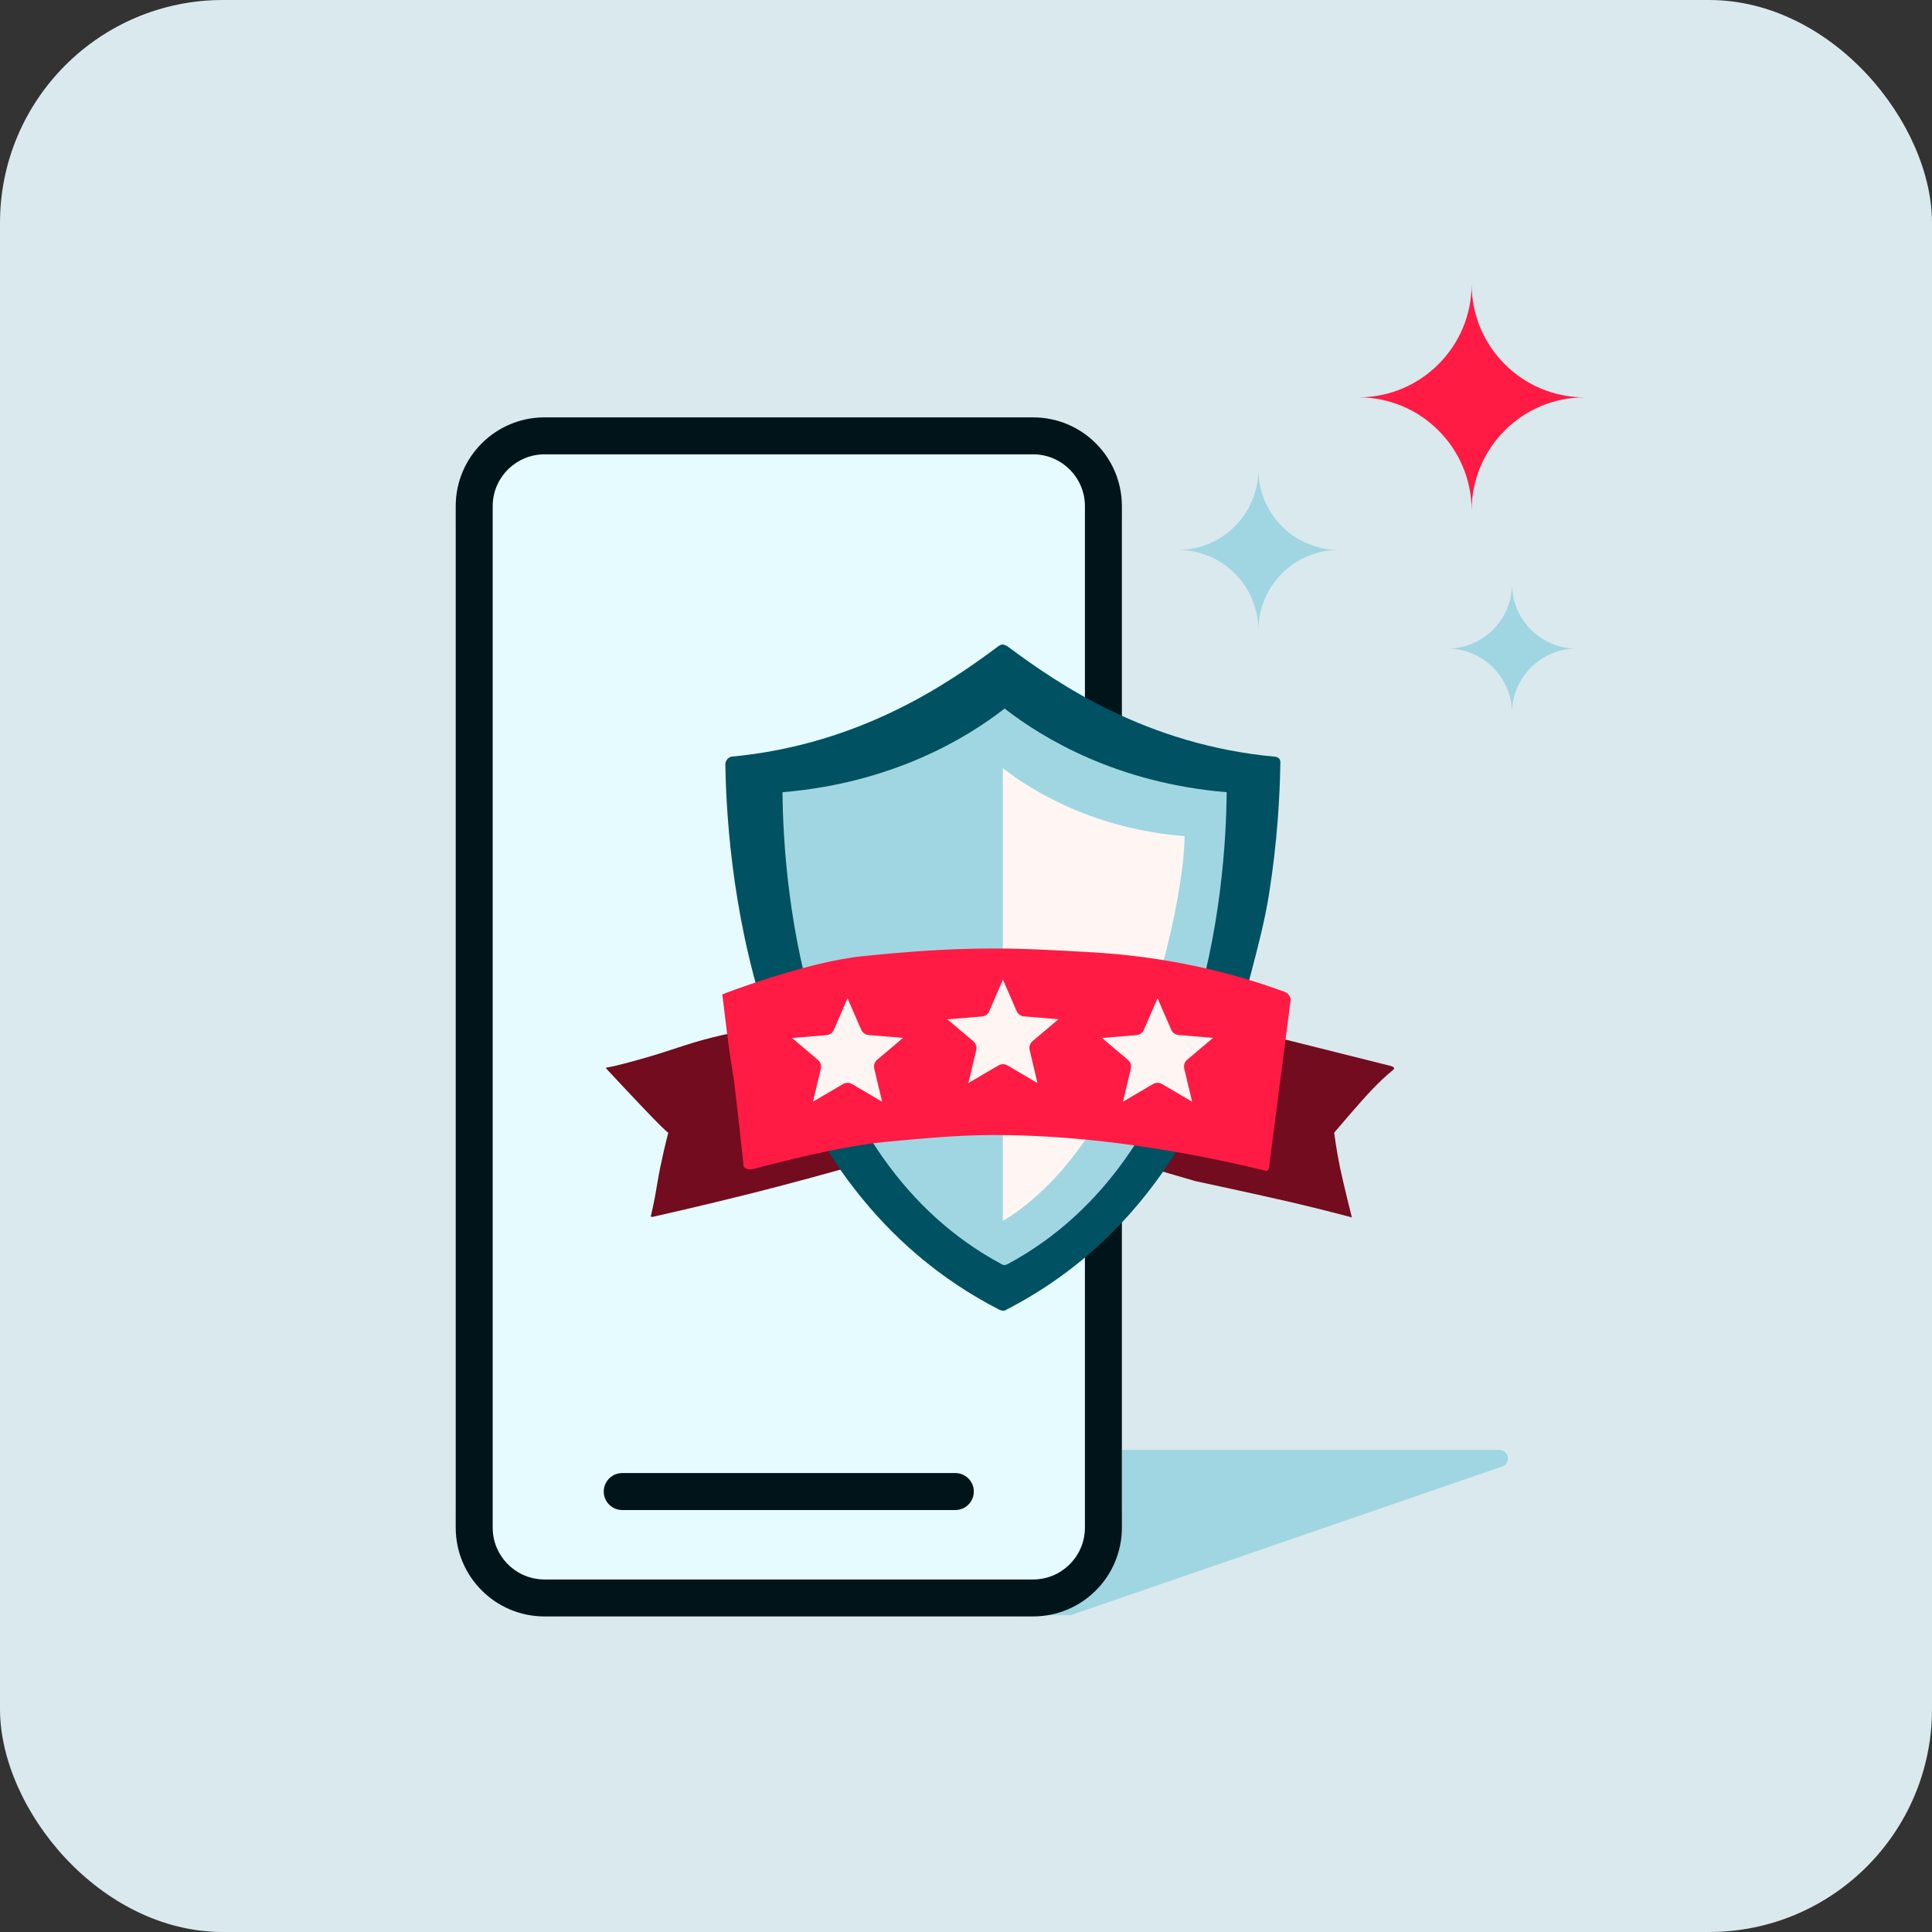 <svg width="208" height="208" viewBox="0 0 208 208" fill="none" xmlns="http://www.w3.org/2000/svg">
<rect x="0" y="0" width="208" height="208" fill="#333333" stroke="none"/>
<rect width="208" height="208" rx="24" fill="#DAE9EE"/>
<path fill-rule="evenodd" clip-rule="evenodd" d="M155.828 69.828C159.668 69.828 162.783 72.948 162.783 76.794C162.783 72.948 165.896 69.828 169.737 69.828C165.896 69.828 162.783 66.71 162.783 62.864C162.783 66.71 159.668 69.828 155.828 69.828Z" fill="#A0D6E2"/>
<path fill-rule="evenodd" clip-rule="evenodd" d="M135.479 50.537C135.479 55.322 131.597 59.202 126.812 59.202C131.597 59.202 135.479 63.083 135.479 67.869C135.479 63.083 139.358 59.202 144.145 59.202C139.358 59.202 135.479 55.322 135.479 50.537Z" fill="#A0D6E2"/>
<path fill-rule="evenodd" clip-rule="evenodd" d="M158.436 30.59C158.436 37.321 152.984 42.777 146.266 42.777C152.984 42.777 158.436 48.237 158.436 54.968C158.436 48.237 163.884 42.777 170.607 42.777C163.884 42.777 158.436 37.321 158.436 30.59Z" fill="#FF1B44"/>
<path fill-rule="evenodd" clip-rule="evenodd" d="M92.617 156.098L161.425 156.098C162.461 156.098 162.703 157.546 161.724 157.884L115.261 173.896H58.027L92.617 156.098Z" fill="#A0D6E2"/>
<path d="M49.062 57.174C49.062 50.414 54.542 44.934 61.303 44.934H108.543C115.303 44.934 120.783 50.414 120.783 57.174V161.787C120.783 168.547 115.303 174.027 108.543 174.027H61.303C54.542 174.027 49.062 168.547 49.062 161.787V57.174Z" fill="#E5FBFF"/>
<path fill-rule="evenodd" clip-rule="evenodd" d="M120.783 54.496C120.783 49.215 116.502 44.934 111.221 44.934H58.625C53.344 44.934 49.062 49.215 49.062 54.496V164.465C49.062 169.746 53.344 174.027 58.625 174.027H111.221C116.502 174.027 120.783 169.746 120.783 164.465V54.496ZM58.625 48.914H111.221L111.476 48.92C114.441 49.053 116.803 51.499 116.803 54.496V164.465L116.797 164.72C116.664 167.685 114.218 170.047 111.221 170.047H58.625L58.37 170.041C55.405 169.908 53.043 167.462 53.043 164.465V54.496L53.049 54.241C53.182 51.276 55.628 48.914 58.625 48.914Z" fill="#00141A"/>
<path d="M102.851 158.59C103.95 158.59 104.841 159.481 104.841 160.58C104.841 161.622 104.041 162.476 103.022 162.563L102.851 162.571H66.99C65.891 162.571 65 161.68 65 160.58C65 159.539 65.8 158.685 66.819 158.598L66.99 158.59H102.851Z" fill="#00141A"/>
<path fill-rule="evenodd" clip-rule="evenodd" d="M125.047 126.098L131.015 110.072L149.733 114.763C149.733 114.763 150.024 114.866 150.062 114.925C150.147 115.057 149.986 115.188 149.921 115.24C149.239 115.79 148.502 116.48 147.709 117.312C146.271 118.821 143.635 121.95 143.635 121.95C143.635 121.95 143.9 123.947 144.275 125.738C144.65 127.529 145.544 131.068 145.544 131.068C145.544 131.068 142.29 130.194 138.963 129.421C135.635 128.649 128.671 127.152 128.671 127.152L125.047 126.098Z" fill="#730C1E"/>
<path fill-rule="evenodd" clip-rule="evenodd" d="M90.648 125.875L84.571 110.072C84.571 110.072 79.489 110.99 76.632 111.706C73.776 112.422 72.489 113.035 69.078 113.996C67.262 114.508 66.082 114.807 65.537 114.891C65.483 114.9 65.261 114.915 65.246 114.965C65.236 114.999 65.401 115.187 65.401 115.187C65.401 115.187 68.556 118.575 70.174 120.246C71.793 121.918 71.951 121.95 71.951 121.95C71.951 121.95 71.635 123.04 71.076 125.712C70.856 126.763 70.698 127.882 70.498 128.936C70.413 129.383 70.278 130.016 70.094 130.836C70.086 130.872 70.016 130.958 70.094 130.997C70.127 131.014 70.322 130.997 70.322 130.997C70.322 130.997 75.939 129.728 80.859 128.489C85.779 127.249 90.648 125.875 90.648 125.875Z" fill="#730C1E"/>
<path fill-rule="evenodd" clip-rule="evenodd" d="M78.786 81.456C92.633 80.162 102.199 73.506 107.408 69.629C107.505 69.557 107.712 69.374 107.967 69.391C108.221 69.408 108.522 69.624 108.637 69.71C113.897 73.617 123.485 80.224 137.315 81.471C137.412 81.48 137.611 81.547 137.727 81.686C137.822 81.8 137.846 81.98 137.845 82.065C137.795 85.6 137.524 90.621 136.615 96.324C136.176 99.076 135.422 101.975 134.639 104.955C131.142 118.269 123.906 132.963 108.434 140.955C108.363 140.992 108.232 141.102 108.07 141.114C107.878 141.128 107.653 141.038 107.584 141.003C81.518 127.64 78.298 95.284 78.09 82.256C78.088 82.108 78.168 81.865 78.346 81.686C78.474 81.558 78.689 81.465 78.786 81.456Z" fill="#005162"/>
<path fill-rule="evenodd" clip-rule="evenodd" d="M84.246 85.288C96.042 84.312 104.036 79.497 108.156 76.282C112.281 79.5 120.277 84.311 132.062 85.288C131.981 95.676 129.723 124.676 108.502 136.084C108.449 136.112 108.277 136.19 108.156 136.198C108.009 136.208 107.912 136.143 107.858 136.114C86.59 124.754 84.326 95.705 84.246 85.288Z" fill="#A0D6E2"/>
<path fill-rule="evenodd" clip-rule="evenodd" d="M107.968 82.707C111.344 85.322 117.888 89.231 127.533 90.024C127.533 96.327 122.74 122.528 107.965 131.447" fill="#FFF6F3"/>
<path fill-rule="evenodd" clip-rule="evenodd" d="M77.766 107.053C77.766 107.053 78.254 111.149 78.469 112.748C78.681 114.325 78.925 115.58 79.052 116.604C79.436 119.698 80.067 125.623 80.067 125.623C80.067 125.623 80.267 125.807 80.382 125.844C80.681 125.938 80.972 125.886 81.131 125.844C87.33 124.206 92.072 123.236 95.357 122.935C99.366 122.567 103.133 122.198 107.02 122.198C115.843 122.198 125.532 123.464 136.086 125.995C136.163 126.014 136.338 126.127 136.493 125.995C136.552 125.945 136.627 125.644 136.627 125.644L138.964 107.56C138.964 107.56 138.867 107.271 138.792 107.166C138.632 106.941 138.427 106.826 138.318 106.786C132.292 104.571 125.322 102.95 117.255 102.505C113.972 102.324 110.595 102.116 107.02 102.116C101.75 102.116 97.069 102.505 92.746 102.96C86.605 103.607 77.766 107.053 77.766 107.053Z" fill="#FF1B44"/>
<path d="M107.978 105.469L109.447 108.847L109.508 108.964C109.668 109.227 109.944 109.401 110.255 109.427L113.954 109.734L111.173 112.083L111.075 112.178C110.865 112.413 110.779 112.74 110.854 113.053L111.7 116.604L108.467 114.705L108.334 114.64C108.059 114.531 107.747 114.553 107.488 114.705L104.255 116.604L105.101 113.066L105.123 112.931C105.153 112.616 105.028 112.302 104.783 112.095L102 109.746L105.7 109.439C106.056 109.409 106.366 109.186 106.509 108.858L107.978 105.469Z" fill="#FFF6F3"/>
<path d="M124.622 107.476L126.092 110.853L126.153 110.971C126.312 111.234 126.589 111.408 126.9 111.434L130.598 111.741L127.817 114.089L127.719 114.184C127.509 114.42 127.424 114.747 127.498 115.06L128.345 118.61L125.112 116.712L124.978 116.647C124.704 116.538 124.392 116.56 124.132 116.712L120.899 118.61L121.746 115.072L121.768 114.938C121.798 114.623 121.673 114.309 121.427 114.101L118.645 111.753L122.345 111.445C122.7 111.416 123.011 111.193 123.153 110.865L124.622 107.476Z" fill="#FFF6F3"/>
<path d="M91.247 107.476L92.717 110.853L92.778 110.971C92.937 111.234 93.214 111.408 93.525 111.434L97.224 111.741L94.442 114.089L94.345 114.184C94.134 114.42 94.049 114.747 94.124 115.06L94.97 118.61L91.737 116.712L91.603 116.647C91.329 116.538 91.017 116.56 90.757 116.712L87.524 118.61L88.371 115.072L88.393 114.938C88.423 114.623 88.298 114.309 88.052 114.101L85.269 111.753L88.97 111.445C89.325 111.416 89.636 111.193 89.778 110.865L91.247 107.476Z" fill="#FFF6F3"/>
</svg>